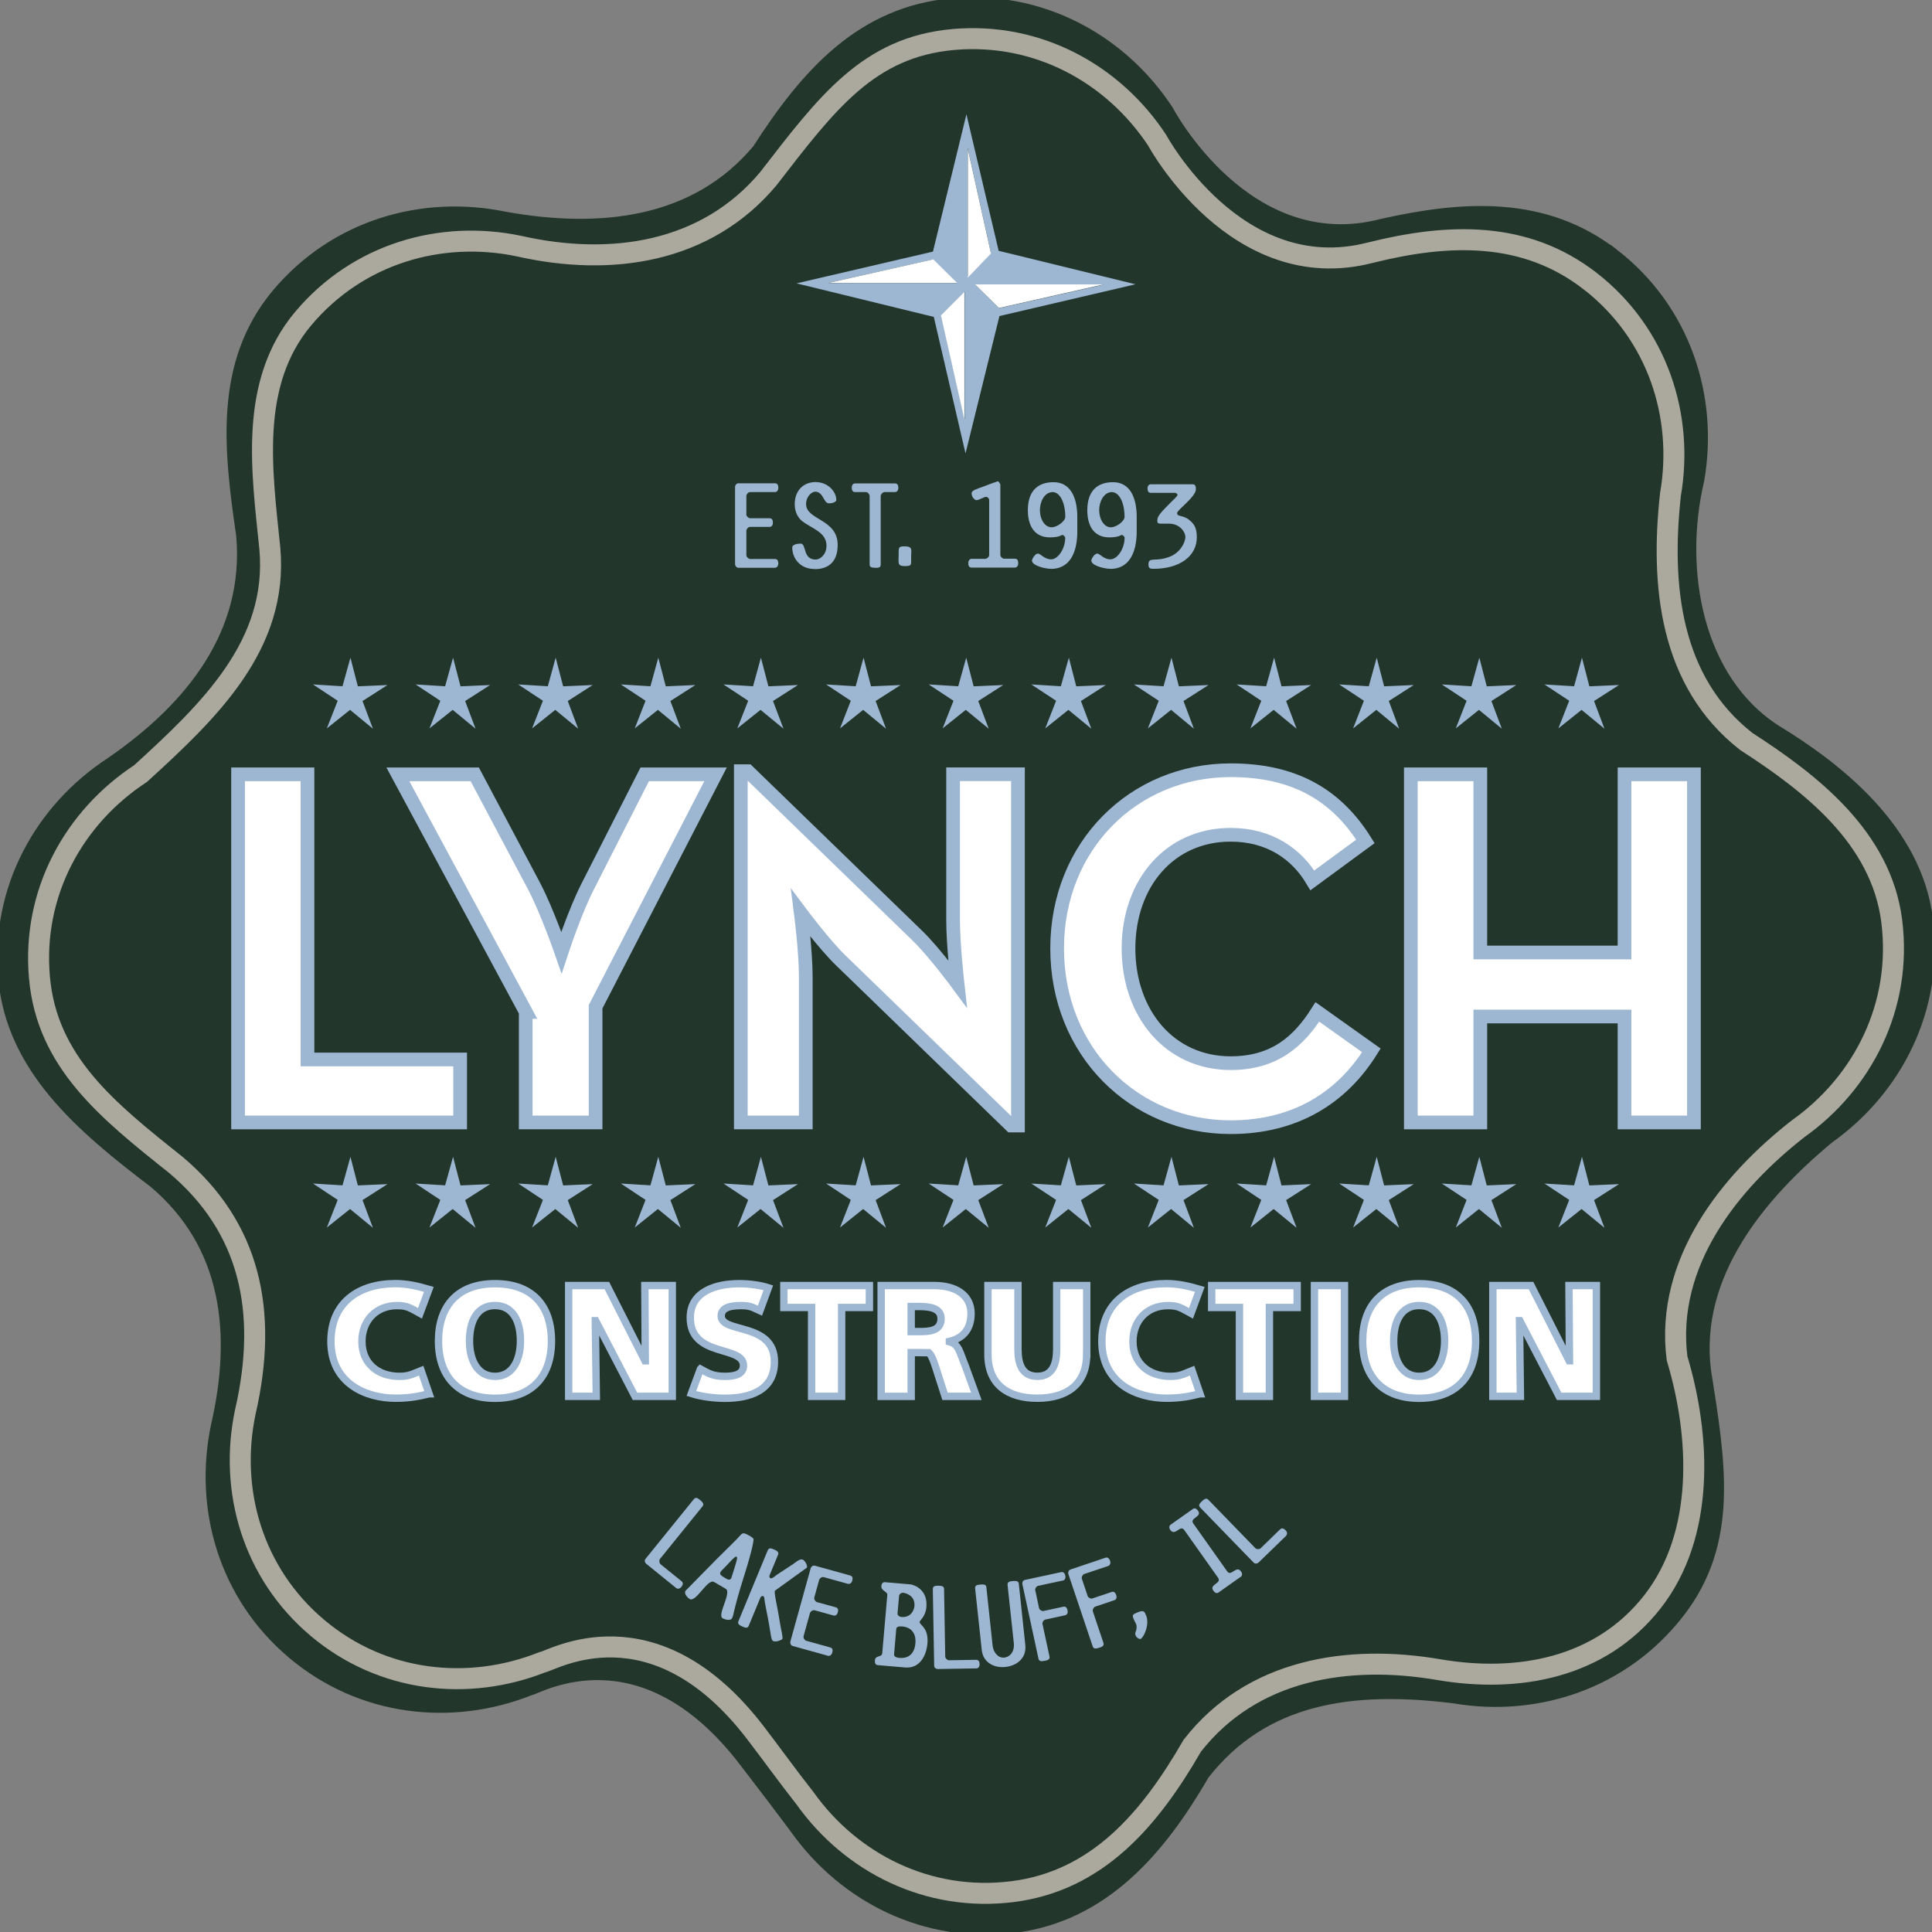 <svg xmlns="http://www.w3.org/2000/svg" width="220" height="220" viewBox="0 0 220 220" fill="none"><rect x="0" y="0" width="220" height="220" fill="#808080" stroke="none"/><g clip-path="url(#clip0_2032_3)"><path d="M183.47 29.448C175.788 23.446 166.693 24.038 157.56 26.081C141.605 30.255 132.494 12.841 132.494 12.841C127.344 5.025 118.455 0.096 108.487 0.992C98.518 1.887 92.383 8.57 86.736 17.377C79.417 26.103 68.397 27.258 57.385 25.289C48.223 23.38 38.447 26.162 32.008 33.822C25.577 41.497 26.65 51.044 28.086 60.895C29.092 72.24 22.291 80.914 12.877 87.361C5.055 92.497 0.104 101.371 0.992 111.34C1.872 121.309 9.576 127.888 17.88 134.194C26.598 141.535 27.627 151.941 25.199 162.487C23.275 171.642 26.036 181.419 33.695 187.865C41.348 194.311 51.464 195.362 60.153 191.906C61.1 191.758 73.215 184.527 85.248 200.262C87.187 202.793 89.038 205.206 91.051 207.914C96.475 215.545 105.541 220.155 115.465 218.905C125.397 217.647 131.703 210.246 136.617 201.742C143.618 192.75 153.89 191.307 165.664 192.779C174.885 194.356 184.551 191.225 190.708 183.328C196.866 175.439 195.282 166.528 193.646 156.145C192.24 144.836 200.144 135.578 207.893 129.146C215.53 123.729 220.163 114.677 218.92 104.738C217.676 94.806 208.943 87.908 201.794 83.571C192.714 77.643 190.42 65.01 192.891 54.508C194.475 45.286 191.374 35.606 183.478 29.441" fill="#23362B"></path><path d="M183.47 29.448C175.788 23.446 166.693 24.038 157.56 26.081C141.605 30.255 132.494 12.841 132.494 12.841C127.344 5.025 118.455 0.096 108.487 0.992C98.518 1.887 92.383 8.57 86.736 17.377C79.417 26.103 68.397 27.258 57.385 25.289C48.223 23.38 38.447 26.162 32.008 33.822C25.577 41.497 26.65 51.044 28.086 60.895C29.092 72.24 22.291 80.914 12.877 87.361C5.055 92.497 0.104 101.371 0.992 111.34C1.872 121.309 9.576 127.888 17.88 134.194C26.598 141.535 27.627 151.941 25.199 162.487C23.275 171.642 26.036 181.419 33.695 187.865C41.348 194.311 51.464 195.362 60.153 191.906C61.1 191.758 73.215 184.527 85.248 200.262C87.187 202.793 89.038 205.206 91.051 207.914C96.475 215.545 105.541 220.155 115.465 218.905C125.397 217.647 131.703 210.246 136.617 201.742C143.618 192.75 153.89 191.307 165.664 192.779C174.885 194.356 184.551 191.225 190.708 183.328C196.866 175.439 195.282 166.528 193.646 156.145C192.24 144.836 200.144 135.578 207.893 129.146C215.53 123.729 220.163 114.677 218.92 104.738C217.676 94.806 208.943 87.908 201.794 83.571C192.714 77.643 190.42 65.01 192.891 54.508C194.475 45.286 191.374 35.606 183.478 29.441L183.47 29.448Z" stroke="#23362B" stroke-width="2.39"></path><path d="M181.109 32.039C173.672 26.236 164.917 26.562 156.036 28.775C140.783 32.719 131.769 15.971 131.769 15.971C126.781 8.415 118.181 3.641 108.531 4.5C98.888 5.373 94.181 11.694 87.483 20.36C80.401 28.804 69.596 30.403 59.08 28.02C50.214 26.17 40.755 28.864 34.524 36.279C28.293 43.703 29.854 53.76 30.728 62.479C31.704 73.454 23.808 80.974 16.008 88.086C8.437 93.052 3.634 101.644 4.492 111.303C5.343 120.953 12.255 126.46 20.004 132.632C28.441 139.73 30.587 149.269 27.93 160.8C26.065 169.659 28.737 179.132 36.152 185.371C43.56 191.61 53.352 192.617 61.766 189.279C62.884 189.123 74.406 182.122 86.055 197.353C87.935 199.81 89.637 202.193 91.672 204.776C96.919 212.148 105.697 216.61 115.303 215.404C124.916 214.183 130.881 207.27 135.765 198.789C142.537 190.1 153.416 188.339 163.873 190.13C172.806 191.647 182.234 190.004 188.192 182.366C194.142 174.721 193.646 163.59 190.967 154.665C189.598 143.719 197.021 134.571 204.755 128.532C212.14 123.292 216.618 114.529 215.419 104.916C214.22 95.302 206.072 89.1 198.849 84.43C190.16 77.636 189.073 66.682 190.22 56.299C191.759 47.373 188.747 38.011 181.117 32.039H181.109Z" stroke="#ABA99E" stroke-width="2.39"></path><path d="M48.852 158.713C47.875 158.95 46.794 159.216 45.048 159.216C41.629 159.216 37.684 157.514 37.684 152.748C37.684 148.359 40.807 146.168 45.033 146.168C46.336 146.168 47.609 146.457 48.837 146.82L47.823 149.551C46.721 148.951 46.395 148.67 45.218 148.67C42.791 148.67 41.214 150.409 41.214 152.755C41.214 155.234 42.998 156.729 45.492 156.729C46.609 156.729 47.017 156.441 47.956 156.078L48.859 158.713H48.852Z" fill="white"></path><path d="M48.852 158.713C47.875 158.95 46.794 159.216 45.048 159.216C41.629 159.216 37.684 157.514 37.684 152.748C37.684 148.359 40.807 146.168 45.033 146.168C46.336 146.168 47.609 146.457 48.837 146.82L47.823 149.551C46.721 148.951 46.395 148.67 45.218 148.67C42.791 148.67 41.214 150.409 41.214 152.755C41.214 155.234 42.998 156.729 45.492 156.729C46.609 156.729 47.017 156.441 47.956 156.078L48.859 158.713H48.852Z" stroke="#9DB7D3" stroke-width="0.84"></path><path d="M56.364 146.176C60.589 146.176 62.795 148.655 62.795 152.703C62.795 156.752 60.552 159.224 56.364 159.224C52.175 159.224 49.932 156.715 49.932 152.703C49.932 148.692 52.138 146.176 56.364 146.176ZM56.364 156.729C58.436 156.729 59.265 154.776 59.265 152.696C59.265 150.505 58.436 148.662 56.364 148.662C54.291 148.662 53.462 150.505 53.462 152.696C53.462 154.768 54.291 156.729 56.364 156.729Z" fill="white"></path><path d="M56.364 146.176C60.589 146.176 62.795 148.655 62.795 152.703C62.795 156.752 60.552 159.224 56.364 159.224C52.175 159.224 49.932 156.715 49.932 152.703C49.932 148.692 52.138 146.176 56.364 146.176ZM56.364 156.729C58.436 156.729 59.265 154.776 59.265 152.696C59.265 150.505 58.436 148.662 56.364 148.662C54.291 148.662 53.462 150.505 53.462 152.696C53.462 154.768 54.291 156.729 56.364 156.729Z" stroke="#9DB7D3" stroke-width="0.84"></path><path d="M64.756 146.39H69.108L73.444 154.953H73.481L73.43 146.39H76.553V159.002H72.305L67.827 150.387H67.79L67.901 159.002H64.756V146.39Z" fill="white"></path><path d="M64.756 146.39H69.108L73.444 154.953H73.481L73.43 146.39H76.553V159.002H72.305L67.827 150.387H67.79L67.901 159.002H64.756V146.39Z" stroke="#9DB7D3" stroke-width="0.84"></path><path d="M79.764 155.893C80.645 156.367 81.141 156.729 82.555 156.729C83.635 156.729 84.664 156.507 84.664 155.501C84.664 153.147 78.603 154.635 78.603 150.046C78.603 147.012 81.615 146.176 84.183 146.176C85.411 146.176 86.625 146.361 87.491 146.642L86.536 149.247C85.656 148.847 85.396 148.67 84.419 148.67C83.554 148.67 82.125 148.744 82.125 149.847C82.125 151.889 88.186 150.513 88.186 155.064C88.186 158.335 85.396 159.224 82.547 159.224C81.356 159.224 79.868 159.046 78.728 158.683L79.757 155.901L79.764 155.893Z" fill="white"></path><path d="M79.764 155.893C80.645 156.367 81.141 156.729 82.555 156.729C83.635 156.729 84.664 156.507 84.664 155.501C84.664 153.147 78.603 154.635 78.603 150.046C78.603 147.012 81.615 146.176 84.183 146.176C85.411 146.176 86.625 146.361 87.491 146.642L86.536 149.247C85.656 148.847 85.396 148.67 84.419 148.67C83.554 148.67 82.125 148.744 82.125 149.847C82.125 151.889 88.186 150.513 88.186 155.064C88.186 158.335 85.396 159.224 82.547 159.224C81.356 159.224 79.868 159.046 78.728 158.683L79.757 155.901L79.764 155.893Z" stroke="#9DB7D3" stroke-width="0.84"></path><path d="M92.42 148.884H89.26V146.39H98.999V148.884H95.839V159.002H92.42V148.884Z" fill="white"></path><path d="M92.42 148.884H89.26V146.39H98.999V148.884H95.839V159.002H92.42V148.884Z" stroke="#9DB7D3" stroke-width="0.84"></path><path d="M100.338 146.39H106.437C108.716 146.39 110.574 147.404 110.574 149.573C110.574 151.245 109.767 152.37 108.109 152.748V152.785C109.212 153.073 109.286 154.028 109.93 155.568L111.18 159.002H107.613L106.881 156.729C106.496 155.516 106.185 154.413 105.778 154.036C105.778 154.036 105.045 154.021 104.475 154.021H103.758V159.009H100.338V146.398V146.39ZM103.758 151.63H104.66C105.763 151.63 107.162 151.593 107.162 150.165C107.162 148.988 105.963 148.773 104.66 148.773H103.758V151.63Z" fill="white"></path><path d="M100.338 146.39H106.437C108.716 146.39 110.574 147.404 110.574 149.573C110.574 151.245 109.767 152.37 108.109 152.748V152.785C109.212 153.073 109.286 154.028 109.93 155.568L111.18 159.002H107.613L106.881 156.729C106.496 155.516 106.185 154.413 105.778 154.036C105.778 154.036 105.045 154.021 104.475 154.021H103.758V159.009H100.338V146.398V146.39ZM103.758 151.63H104.66C105.763 151.63 107.162 151.593 107.162 150.165C107.162 148.988 105.963 148.773 104.66 148.773H103.758V151.63Z" stroke="#9DB7D3" stroke-width="0.84"></path><path d="M123.739 154.213C123.739 157.662 121.46 159.216 118.115 159.216C114.77 159.216 112.498 157.662 112.498 154.213V146.39H115.917V153.651C115.917 155.316 116.376 156.722 118.122 156.722C119.869 156.722 120.328 155.308 120.328 153.651V146.39H123.747V154.213H123.739Z" fill="white"></path><path d="M123.739 154.213C123.739 157.662 121.46 159.216 118.115 159.216C114.77 159.216 112.498 157.662 112.498 154.213V146.39H115.917V153.651C115.917 155.316 116.376 156.722 118.122 156.722C119.869 156.722 120.328 155.308 120.328 153.651V146.39H123.747V154.213H123.739Z" stroke="#9DB7D3" stroke-width="0.84"></path><path d="M136.639 158.713C135.669 158.95 134.581 159.216 132.835 159.216C129.416 159.216 125.471 157.514 125.471 152.748C125.471 148.359 128.594 146.168 132.82 146.168C134.123 146.168 135.395 146.457 136.624 146.82L135.617 149.551C134.515 148.951 134.182 148.67 133.012 148.67C130.585 148.67 129.009 150.409 129.009 152.755C129.009 155.234 130.792 156.729 133.286 156.729C134.404 156.729 134.811 156.441 135.743 156.078L136.646 158.713H136.639Z" fill="white"></path><path d="M136.639 158.713C135.669 158.95 134.581 159.216 132.835 159.216C129.416 159.216 125.471 157.514 125.471 152.748C125.471 148.359 128.594 146.168 132.82 146.168C134.123 146.168 135.395 146.457 136.624 146.82L135.617 149.551C134.515 148.951 134.182 148.67 133.012 148.67C130.585 148.67 129.009 150.409 129.009 152.755C129.009 155.234 130.792 156.729 133.286 156.729C134.404 156.729 134.811 156.441 135.743 156.078L136.646 158.713H136.639Z" stroke="#9DB7D3" stroke-width="0.84"></path><path d="M141.138 148.884H137.978V146.39H147.71V148.884H144.55V159.002H141.138V148.884Z" fill="white"></path><path d="M141.138 148.884H137.978V146.39H147.71V148.884H144.55V159.002H141.138V148.884Z" stroke="#9DB7D3" stroke-width="0.84"></path><path d="M153.098 146.39H149.679V159.002H153.098V146.39Z" fill="white"></path><path d="M153.098 146.39H149.679V159.002H153.098V146.39Z" stroke="#9DB7D3" stroke-width="0.84"></path><path d="M161.601 146.176C165.827 146.176 168.032 148.655 168.032 152.703C168.032 156.752 165.79 159.224 161.601 159.224C157.412 159.224 155.17 156.715 155.17 152.703C155.17 148.692 157.375 146.176 161.601 146.176ZM161.601 156.729C163.673 156.729 164.502 154.776 164.502 152.696C164.502 150.505 163.673 148.662 161.601 148.662C159.529 148.662 158.7 150.505 158.7 152.696C158.7 154.768 159.529 156.729 161.601 156.729Z" fill="white"></path><path d="M161.601 146.176C165.827 146.176 168.032 148.655 168.032 152.703C168.032 156.752 165.79 159.224 161.601 159.224C157.412 159.224 155.17 156.715 155.17 152.703C155.17 148.692 157.375 146.176 161.601 146.176ZM161.601 156.729C163.673 156.729 164.502 154.776 164.502 152.696C164.502 150.505 163.673 148.662 161.601 148.662C159.529 148.662 158.7 150.505 158.7 152.696C158.7 154.768 159.529 156.729 161.601 156.729Z" stroke="#9DB7D3" stroke-width="0.84"></path><path d="M169.994 146.39H174.345L178.682 154.953H178.719L178.66 146.39H181.783V159.002H177.542L173.065 150.387H173.028L173.131 159.002H169.994V146.39Z" fill="white"></path><path d="M169.994 146.39H174.345L178.682 154.953H178.719L178.66 146.39H181.783V159.002H177.542L173.065 150.387H173.028L173.131 159.002H169.994V146.39Z" stroke="#9DB7D3" stroke-width="0.84"></path><path d="M39.904 131.729L40.748 134.986L44.123 134.838L41.281 136.658L42.465 139.811L39.86 137.672L37.218 139.781L38.454 136.636L35.642 134.771L39.002 134.978L39.904 131.729Z" fill="#9DB7D3"></path><path d="M51.59 131.729L52.441 134.986L55.809 134.838L52.967 136.658L54.151 139.811L51.546 137.672L48.904 139.781L50.14 136.636L47.327 134.771L50.687 134.978L51.59 131.729Z" fill="#9DB7D3"></path><path d="M63.276 131.729L64.127 134.986L67.494 134.838L64.652 136.658L65.836 139.811L63.231 137.672L60.589 139.781L61.825 136.636L59.013 134.771L62.38 134.978L63.276 131.729Z" fill="#9DB7D3"></path><path d="M74.962 131.729L75.813 134.986L79.18 134.838L76.338 136.658L77.522 139.811L74.917 137.672L72.282 139.781L73.511 136.636L70.699 134.771L74.066 134.978L74.962 131.729Z" fill="#9DB7D3"></path><path d="M86.647 131.729L87.498 134.986L90.865 134.838L88.024 136.658L89.215 139.811L86.603 137.672L83.961 139.781L85.197 136.636L82.384 134.771L85.752 134.978L86.647 131.729Z" fill="#9DB7D3"></path><path d="M98.333 131.729L99.184 134.986L102.551 134.838L99.709 136.658L100.893 139.811L98.288 137.672L95.654 139.781L96.882 136.636L94.07 134.771L97.437 134.978L98.333 131.729Z" fill="#9DB7D3"></path><path d="M110.026 131.729L110.87 134.986L114.237 134.838L111.395 136.658L112.587 139.811L109.974 137.672L107.339 139.781L108.575 136.636L105.756 134.771L109.116 134.978L110.026 131.729Z" fill="#9DB7D3"></path><path d="M121.712 131.729L122.555 134.986L125.923 134.838L123.088 136.658L124.272 139.811L121.66 137.672L119.025 139.781L120.261 136.636L117.441 134.771L120.801 134.978L121.712 131.729Z" fill="#9DB7D3"></path><path d="M133.397 131.729L134.241 134.986L137.616 134.838L134.766 136.658L135.95 139.811L133.353 137.672L130.711 139.781L131.947 136.636L129.127 134.771L132.494 134.978L133.397 131.729Z" fill="#9DB7D3"></path><path d="M145.083 131.729L145.927 134.986L149.301 134.838L146.452 136.658L147.644 139.811L145.031 137.672L142.389 139.781L143.625 136.636L140.82 134.771L144.18 134.978L145.083 131.729Z" fill="#9DB7D3"></path><path d="M156.769 131.729L157.612 134.986L160.987 134.838L158.145 136.658L159.322 139.811L156.724 137.672L154.082 139.781L155.311 136.636L152.498 134.771L155.866 134.978L156.769 131.729Z" fill="#9DB7D3"></path><path d="M168.454 131.729L169.298 134.986L172.665 134.838L169.831 136.658L171.015 139.811L168.41 137.672L165.775 139.781L167.004 136.636L164.184 134.771L167.551 134.978L168.454 131.729Z" fill="#9DB7D3"></path><path d="M180.14 131.729L180.984 134.986L184.358 134.838L181.516 136.658L182.701 139.811L180.096 137.672L177.453 139.781L178.689 136.636L175.87 134.771L179.244 134.978L180.14 131.729Z" fill="#9DB7D3"></path><path d="M39.904 74.89L40.748 78.154L44.123 78.006L41.281 79.826L42.465 82.979L39.86 80.833L37.218 82.942L38.454 79.797L35.642 77.939L39.002 78.146L39.904 74.89Z" fill="#9DB7D3"></path><path d="M51.59 74.89L52.441 78.154L55.809 78.006L52.967 79.826L54.151 82.979L51.546 80.833L48.904 82.942L50.14 79.797L47.327 77.939L50.687 78.146L51.59 74.89Z" fill="#9DB7D3"></path><path d="M63.276 74.89L64.127 78.154L67.494 78.006L64.652 79.826L65.836 82.979L63.231 80.833L60.589 82.942L61.825 79.797L59.013 77.939L62.38 78.146L63.276 74.89Z" fill="#9DB7D3"></path><path d="M74.962 74.89L75.813 78.154L79.18 78.006L76.338 79.826L77.522 82.979L74.917 80.833L72.282 82.942L73.511 79.797L70.699 77.939L74.066 78.146L74.962 74.89Z" fill="#9DB7D3"></path><path d="M86.647 74.89L87.498 78.154L90.865 78.006L88.024 79.826L89.215 82.979L86.603 80.833L83.961 82.942L85.197 79.797L82.384 77.939L85.752 78.146L86.647 74.89Z" fill="#9DB7D3"></path><path d="M98.333 74.89L99.184 78.154L102.551 78.006L99.709 79.826L100.893 82.979L98.288 80.833L95.654 82.942L96.882 79.797L94.07 77.939L97.437 78.146L98.333 74.89Z" fill="#9DB7D3"></path><path d="M110.026 74.89L110.87 78.154L114.237 78.006L111.395 79.826L112.587 82.979L109.974 80.833L107.339 82.942L108.575 79.797L105.756 77.939L109.116 78.146L110.026 74.89Z" fill="#9DB7D3"></path><path d="M121.712 74.89L122.555 78.154L125.923 78.006L123.088 79.826L124.272 82.979L121.66 80.833L119.025 82.942L120.261 79.797L117.441 77.939L120.801 78.146L121.712 74.89Z" fill="#9DB7D3"></path><path d="M133.397 74.89L134.241 78.154L137.616 78.006L134.766 79.826L135.95 82.979L133.353 80.833L130.711 82.942L131.947 79.797L129.127 77.939L132.494 78.146L133.397 74.89Z" fill="#9DB7D3"></path><path d="M145.083 74.89L145.927 78.154L149.301 78.006L146.452 79.826L147.644 82.979L145.031 80.833L142.389 82.942L143.625 79.797L140.82 77.939L144.18 78.146L145.083 74.89Z" fill="#9DB7D3"></path><path d="M156.769 74.89L157.612 78.154L160.987 78.006L158.145 79.826L159.322 82.979L156.724 80.833L154.082 82.942L155.311 79.797L152.498 77.939L155.866 78.146L156.769 74.89Z" fill="#9DB7D3"></path><path d="M168.454 74.89L169.298 78.154L172.665 78.006L169.831 79.826L171.015 82.979L168.41 80.833L165.775 82.942L167.004 79.797L164.184 77.939L167.551 78.146L168.454 74.89Z" fill="#9DB7D3"></path><path d="M180.14 74.89L180.984 78.154L184.358 78.006L181.516 79.826L182.701 82.979L180.096 80.833L177.453 82.942L178.689 79.797L175.87 77.939L179.244 78.146L180.14 74.89Z" fill="#9DB7D3"></path><path d="M27.109 88.175H35.013V120.643H52.397V127.814H27.109V88.175Z" fill="white"></path><path d="M27.109 88.175H35.013V120.643H52.397V127.814H27.109V88.175Z" stroke="#9DB7D3" stroke-width="1.56"></path><path d="M59.871 115.225L45.307 88.175H54.062L60.834 100.941C62.299 103.739 63.934 108.461 63.934 108.461C63.934 108.461 65.459 103.798 66.924 100.941L73.415 88.175H81.481L67.82 114.64V127.814H59.864V115.225H59.871Z" fill="white"></path><path d="M59.871 115.225L45.307 88.175H54.062L60.834 100.941C62.299 103.739 63.934 108.461 63.934 108.461C63.934 108.461 65.459 103.798 66.924 100.941L73.415 88.175H81.481L67.82 114.64V127.814H59.864V115.225H59.871Z" stroke="#9DB7D3" stroke-width="1.56"></path><path d="M95.765 109.393C93.848 107.528 91.191 103.968 91.191 103.968C91.191 103.968 91.754 108.342 91.754 111.199V127.814H84.36V87.819H85.152L104.512 106.596C106.37 108.401 109.034 112.013 109.034 112.013C109.034 112.013 108.531 107.528 108.531 104.782V88.167H115.917V128.162H115.132L95.772 109.393H95.765Z" fill="white"></path><path d="M95.765 109.393C93.848 107.528 91.191 103.968 91.191 103.968C91.191 103.968 91.754 108.342 91.754 111.199V127.814H84.36V87.819H85.152L104.512 106.596C106.37 108.401 109.034 112.013 109.034 112.013C109.034 112.013 108.531 107.528 108.531 104.782V88.167H115.917V128.162H115.132L95.772 109.393H95.765Z" stroke="#9DB7D3" stroke-width="1.56"></path><path d="M120.379 107.994C120.379 96.279 129.127 87.708 140.132 87.708C147.074 87.708 152.04 90.269 155.481 95.812L149.442 100.246C147.636 97.211 144.528 95.058 140.132 95.058C133.19 95.058 128.505 100.601 128.505 108.002C128.505 115.403 133.19 121.064 140.132 121.064C145.098 121.064 147.866 118.615 150.012 115.232L156.162 119.606C152.831 124.972 147.525 128.354 140.132 128.354C129.127 128.354 120.379 119.725 120.379 108.009" fill="white"></path><path d="M120.379 107.994C120.379 96.279 129.127 87.708 140.132 87.708C147.074 87.708 152.04 90.269 155.481 95.812L149.442 100.246C147.636 97.211 144.528 95.058 140.132 95.058C133.19 95.058 128.505 100.601 128.505 108.002C128.505 115.403 133.19 121.064 140.132 121.064C145.098 121.064 147.866 118.615 150.012 115.232L156.162 119.606C152.831 124.972 147.525 128.354 140.132 128.354C129.127 128.354 120.379 119.725 120.379 108.009V107.994Z" stroke="#9DB7D3" stroke-width="1.56"></path><path d="M160.654 88.175H168.565V108.461H184.987V88.175H192.891V127.814H184.987V115.751H168.565V127.814H160.654V88.175Z" fill="white"></path><path d="M160.654 88.175H168.565V108.461H184.987V88.175H192.891V127.814H184.987V115.751H168.565V127.814H160.654V88.175Z" stroke="#9DB7D3" stroke-width="1.56"></path><path d="M129.297 32.372L113.808 35.991L109.945 51.629L106.333 36.087L90.703 32.268L106.237 28.649L110.048 13.018L113.719 28.56L129.305 32.372H129.297ZM108.96 32.224L106.229 29.544L94.314 32.224H108.96ZM109.848 47.773V33.215L107.177 35.895L109.848 47.773ZM112.823 28.738L110.181 16.822V31.476L112.823 28.738ZM125.678 32.409H111.04L113.771 35.088L125.686 32.409H125.678Z" fill="#9DB7D3"></path><path d="M125.664 32.386H111.025L113.756 35.073L125.664 32.386Z" fill="white"></path><path d="M112.846 28.864L110.204 16.956V31.609L112.846 28.864Z" fill="white"></path><path d="M108.997 32.216L106.274 29.53L94.359 32.216H108.997Z" fill="white"></path><path d="M109.819 47.788V33.223L107.14 35.909L109.819 47.788Z" fill="white"></path><path d="M88.253 64.654H84.087C83.85 64.654 83.702 64.388 83.702 64.262V55.411C83.702 55.344 83.805 55.033 84.087 55.033H88.253C88.564 55.033 88.63 55.3 88.63 55.551C88.63 55.847 88.46 56.032 88.253 56.032H85.411C85.145 56.032 84.989 56.358 84.989 56.454V58.593C84.989 58.808 85.271 59.015 85.411 59.015H87.631C87.957 59.015 88.009 59.281 88.009 59.533C88.009 59.829 87.846 59.999 87.631 59.999H85.411C85.145 59.999 84.989 60.318 84.989 60.436V63.219C84.989 63.441 85.271 63.655 85.411 63.655H88.253C88.564 63.655 88.63 63.922 88.63 64.173C88.63 64.395 88.49 64.647 88.253 64.647" fill="#9DB7D3"></path><path d="M92.775 64.795C91.073 64.795 90.214 63.544 90.214 62.331C90.214 62.02 90.762 61.901 91.169 61.901C91.857 61.901 91.384 63.715 92.871 63.715C93.448 63.715 94.114 63.1 94.114 62.146C94.114 60.599 92.479 60.214 91.354 59.348C91.014 59.082 90.496 58.475 90.496 57.409C90.496 55.877 91.48 54.893 92.871 54.893C94.263 54.893 95.232 55.973 95.232 56.935C95.232 57.061 95.01 57.313 94.388 57.313C93.767 57.313 93.774 55.988 92.827 55.988C92.449 55.988 91.791 56.506 91.791 57.409C91.791 59.237 95.387 59.082 95.387 62.049C95.387 64.077 94.233 64.81 92.767 64.81" fill="#9DB7D3"></path><path d="M101.907 56.032H100.723C100.531 56.032 100.287 56.299 100.287 56.469V64.292C100.287 64.699 99.931 64.654 99.628 64.654C99.236 64.654 99.028 64.558 99.028 64.292V56.469C99.028 56.373 98.873 56.032 98.607 56.032H97.371C97.045 56.032 96.993 55.766 96.993 55.507C96.993 55.211 97.163 55.048 97.371 55.048H101.915C102.233 55.048 102.292 55.315 102.292 55.566C102.292 55.862 102.122 56.032 101.915 56.032" fill="#9DB7D3"></path><path d="M103.032 64.462C102.174 64.462 102.329 64.107 102.329 63.293C102.329 62.308 102.285 62.212 103.032 62.212C103.987 62.212 103.75 62.686 103.75 63.382C103.75 64.322 103.876 64.462 103.032 64.462Z" fill="#9DB7D3"></path><path d="M115.576 64.632H110.64C110.315 64.632 110.263 64.366 110.263 64.114C110.263 63.818 110.433 63.633 110.64 63.633H112.202C112.387 63.633 112.638 63.411 112.638 63.211V56.891C112.638 56.809 112.461 56.573 112.305 56.573C112.039 56.573 111.521 56.95 111.166 56.95C111.055 56.95 110.64 56.669 110.64 56.173C110.64 55.84 111.173 55.699 112.061 55.374C112.268 55.285 113.578 54.804 113.615 54.804C113.741 54.804 113.911 55.13 113.911 55.181V63.197C113.911 63.382 114.133 63.618 114.341 63.618H115.576C115.88 63.618 115.946 63.885 115.946 64.144C115.946 64.455 115.776 64.625 115.576 64.625" fill="#9DB7D3"></path><path d="M119.699 64.773C118.988 64.773 117.515 64.403 117.515 63.833C117.515 63.611 117.9 63.034 118.181 63.034C118.492 63.034 118.914 63.692 119.699 63.692C120.483 63.692 121.297 62.486 121.297 61.235C121.297 61.109 121.083 60.91 120.972 60.91C120.875 60.91 120.661 61.191 119.551 61.191C117.649 61.191 117.042 59.659 117.042 58.112C117.042 55.781 118.3 54.907 119.972 54.907C121.815 54.907 122.674 56.521 122.674 58.874V60.532C122.674 63.063 121.719 64.78 119.691 64.78M119.884 56.032C118.914 56.032 118.418 57.172 118.418 58.06C118.418 59.2 119.01 60.044 119.743 60.044C120.402 60.044 121.305 59.333 121.305 58.867C121.305 57.135 120.646 56.04 119.884 56.04" fill="#9DB7D3"></path><path d="M126.448 64.773C125.745 64.773 124.272 64.403 124.272 63.833C124.272 63.611 124.65 63.034 124.938 63.034C125.242 63.034 125.664 63.692 126.448 63.692C127.232 63.692 128.061 62.486 128.061 61.235C128.061 61.109 127.854 60.91 127.736 60.91C127.64 60.91 127.425 61.191 126.315 61.191C124.413 61.191 123.813 59.659 123.813 58.112C123.813 55.781 125.071 54.907 126.744 54.907C128.587 54.907 129.438 56.521 129.438 58.874V60.532C129.438 63.063 128.483 64.78 126.455 64.78M126.633 56.032C125.664 56.032 125.168 57.172 125.168 58.06C125.168 59.2 125.76 60.044 126.492 60.044C127.151 60.044 128.054 59.333 128.054 58.867C128.054 57.135 127.388 56.04 126.633 56.04" fill="#9DB7D3"></path><path d="M131.34 64.773C130.948 64.773 130.777 64.699 130.777 64.27C130.777 63.359 131.577 64.018 133.153 63.411C134.33 62.982 134.981 61.835 134.981 61.117C134.981 60.628 134.382 59.629 133.109 59.629H132.213C131.754 59.629 131.791 59.489 131.791 59.215C131.791 58.756 132.235 58.304 133.427 57.098C133.493 57.032 134.086 56.514 134.086 56.358C134.086 56.203 133.871 56.121 133.804 56.121H131.051C130.726 56.121 130.674 55.855 130.674 55.603C130.674 55.315 130.844 55.144 131.051 55.144H135.817C136.165 55.144 136.18 55.507 136.18 55.707C136.18 56.573 134.041 58.068 134.041 58.416C134.041 58.948 134.744 58.504 135.677 59.437C135.943 59.703 136.284 60.11 136.284 61.176C136.284 63.359 134.308 64.773 131.332 64.773" fill="#9DB7D3"></path><path d="M76.989 180.827L73.548 178.037C73.496 177.992 73.326 177.733 73.504 177.511L79.002 170.717C79.254 170.406 79.513 170.643 79.757 170.843C80.142 171.154 80.135 171.361 80.001 171.524L75.147 177.526C75.035 177.659 75.073 178 75.213 178.118L77.618 180.065C77.855 180.257 77.737 180.516 77.589 180.701C77.396 180.938 77.159 180.967 76.997 180.827" fill="#9DB7D3"></path><path d="M82.273 184.261C81.637 183.891 83.361 181.33 82.636 180.916L81.319 180.146C80.579 179.702 79.261 182.507 78.536 182.085C78.388 182.004 77.84 181.515 78.055 181.153C78.055 181.138 81.193 177.97 81.533 177.615C81.704 177.445 83.169 175.987 83.62 175.543C84.575 174.64 84.405 174.336 85.285 174.847C85.285 174.847 85.752 175.084 85.811 175.261C85.811 175.284 85.841 175.942 84.723 179.48C83.413 183.647 83.591 183.869 83.339 184.298C83.154 184.609 82.495 184.394 82.266 184.268M83.657 178.481C83.909 177.681 83.998 177.334 83.879 177.267C83.783 177.215 83.583 177.334 82.925 178.066C82.473 178.562 82.14 178.843 82.051 178.999C81.881 179.287 82.192 179.465 82.495 179.643C82.74 179.783 83.073 180.057 83.272 179.709L83.657 178.488V178.481Z" fill="#9DB7D3"></path><path d="M88.038 186.866C87.779 186.762 87.794 186.059 87.454 184.298C87.454 184.298 87.128 182.685 87.091 182.44C87.047 182.181 87.062 181.804 86.906 181.752C86.788 181.7 86.64 181.804 86.588 181.922L85.263 185.127C85.108 185.497 84.79 185.319 84.501 185.201C84.138 185.045 83.983 184.875 84.079 184.631L87.417 176.549C87.572 176.172 87.891 176.335 88.172 176.453C88.534 176.601 88.704 176.786 88.601 177.038L87.639 179.369C87.587 179.487 87.594 179.658 87.743 179.717C87.927 179.791 88.342 179.406 88.475 179.31C89.755 178.473 90.296 178.126 90.318 178.103C90.444 178.022 91.073 177.452 91.398 177.593C91.62 177.681 91.946 178.148 91.894 178.503L88.238 181.138C88.135 181.5 88.483 182.655 88.882 185.186C88.897 185.327 89.178 186.437 89.089 186.644C89.067 186.696 88.438 187.036 88.031 186.866" fill="#9DB7D3"></path><path d="M94.285 188.546L90.259 187.429C90.029 187.369 89.963 187.073 89.992 186.955L92.323 178.547C92.346 178.481 92.516 178.214 92.79 178.288L96.816 179.406C97.119 179.487 97.112 179.761 97.045 179.998C96.971 180.279 96.757 180.405 96.549 180.353L93.804 179.591C93.545 179.524 93.315 179.783 93.286 179.88L92.723 181.915C92.664 182.115 92.879 182.396 93.019 182.433L95.165 183.025C95.484 183.114 95.461 183.38 95.395 183.624C95.313 183.906 95.106 184.017 94.906 183.957L92.76 183.365C92.501 183.299 92.264 183.565 92.235 183.669L91.502 186.318C91.443 186.526 91.657 186.807 91.798 186.836L94.544 187.599C94.847 187.68 94.84 187.954 94.773 188.191C94.714 188.405 94.514 188.613 94.277 188.546" fill="#9DB7D3"></path><path d="M103.084 189.878L99.961 189.612C99.65 189.582 99.606 189.316 99.628 189.064C99.68 188.442 100.42 188.768 100.464 188.243L101.042 181.597C101.071 181.249 100.316 181.145 100.361 180.597C100.39 180.294 100.568 180.139 100.782 180.168L103.721 180.42C103.721 180.42 105.689 180.76 105.489 183.01C105.393 184.105 104.742 184.483 104.72 184.69C104.69 185.045 105.771 185.319 105.608 187.147C105.482 188.583 104.697 190.019 103.077 189.878M102.692 185.208C102.396 185.186 102.085 185.193 102.055 185.526L101.811 188.361C101.796 188.583 101.937 188.746 102.44 188.79C103.454 188.872 104.142 188.309 104.239 187.118C104.313 186.318 104.054 185.319 102.692 185.201M102.832 181.375C102.61 181.36 102.396 181.537 102.381 181.708L102.203 183.713C102.174 184.002 102.507 184.113 102.633 184.128C103.743 184.224 104.091 183.328 104.128 182.892C104.231 181.73 103.21 181.404 102.832 181.375Z" fill="#9DB7D3"></path><path d="M111.173 189.982L106.747 190.056C106.681 190.056 106.377 189.967 106.377 189.693L106.222 180.953C106.222 180.553 106.57 180.575 106.881 180.568C107.369 180.56 107.502 180.723 107.502 180.931L107.635 188.65C107.635 188.827 107.88 189.064 108.065 189.057L111.158 189.005C111.469 189.005 111.543 189.271 111.55 189.508C111.55 189.812 111.388 189.982 111.173 189.989" fill="#9DB7D3"></path><path d="M114.489 189.819C113.097 189.967 111.943 189.234 111.795 187.902L111.04 180.879C110.995 180.479 111.351 180.464 111.661 180.435C112.18 180.375 112.298 180.531 112.32 180.745L113.031 187.391C113.112 188.124 113.63 188.835 114.37 188.753C114.962 188.687 115.554 188.124 115.443 187.088L114.733 180.479C114.696 180.079 115.058 180.065 115.354 180.035C115.761 179.998 115.983 180.065 116.013 180.338L116.753 187.31C116.909 188.724 115.902 189.664 114.489 189.819Z" fill="#9DB7D3"></path><path d="M121.031 179.976L118.204 180.583C118.026 180.62 117.841 180.886 117.885 181.078L118.322 183.129C118.359 183.306 118.633 183.484 118.825 183.447L121.097 182.958C121.401 182.892 121.512 183.143 121.564 183.388C121.63 183.669 121.497 183.883 121.305 183.928L119.033 184.424C118.855 184.453 118.662 184.742 118.707 184.92L119.506 188.62C119.588 189.012 119.225 189.064 118.936 189.123C118.537 189.212 118.307 189.146 118.255 188.886L116.413 180.353C116.398 180.287 116.427 179.968 116.709 179.909L120.831 179.021C121.134 178.954 121.26 179.199 121.312 179.443C121.371 179.724 121.231 179.939 121.038 179.983" fill="#9DB7D3"></path><path d="M126.204 178.318L123.458 179.236C123.288 179.295 123.125 179.584 123.192 179.769L123.858 181.759C123.917 181.93 124.198 182.078 124.391 182.018L126.596 181.278C126.892 181.182 127.025 181.412 127.107 181.641C127.203 181.922 127.092 182.152 126.914 182.211L124.709 182.951C124.539 183.01 124.383 183.306 124.442 183.484L125.649 187.073C125.775 187.458 125.419 187.547 125.138 187.643C124.746 187.769 124.509 187.739 124.428 187.48L121.645 179.206C121.63 179.139 121.623 178.814 121.889 178.725L125.886 177.378C126.174 177.282 126.33 177.511 126.411 177.748C126.5 178.022 126.381 178.251 126.196 178.318" fill="#9DB7D3"></path><path d="M129.867 186.637C129.867 186.637 129.482 186.637 129.305 186.207C129.164 185.874 129.497 185.734 129.416 185.09C129.364 184.794 128.898 184.187 129.016 183.92C129.068 183.787 129.268 183.721 129.556 183.595C130.289 183.291 130.333 183.543 130.511 183.965C130.94 184.986 130.23 186.481 129.875 186.629" fill="#9DB7D3"></path><path d="M141.279 179.554L138.77 181.33C138.504 181.515 138.311 181.33 138.163 181.13C137.645 180.405 139.162 180.324 138.704 179.665L134.848 174.218C134.382 173.567 133.826 174.995 133.257 174.21C133.094 173.966 133.131 173.737 133.301 173.618L135.817 171.842C136.076 171.65 136.276 171.835 136.424 172.035C136.927 172.745 135.418 172.834 135.884 173.485L139.74 178.932C140.206 179.591 140.776 178.17 141.323 178.954C141.494 179.191 141.457 179.436 141.286 179.561" fill="#9DB7D3"></path><path d="M146.467 174.869L143.285 177.955C143.233 178 142.959 178.14 142.759 177.94L136.668 171.665C136.387 171.376 136.668 171.154 136.883 170.932C137.238 170.591 137.438 170.614 137.586 170.769L142.959 176.305C143.085 176.431 143.418 176.438 143.551 176.305L145.764 174.151C145.986 173.937 146.237 174.085 146.393 174.255C146.607 174.477 146.6 174.714 146.452 174.862" fill="#9DB7D3"></path></g><defs><clipPath id="clip0_2032_3"><rect width="220" height="220" fill="white"></rect></clipPath></defs></svg>